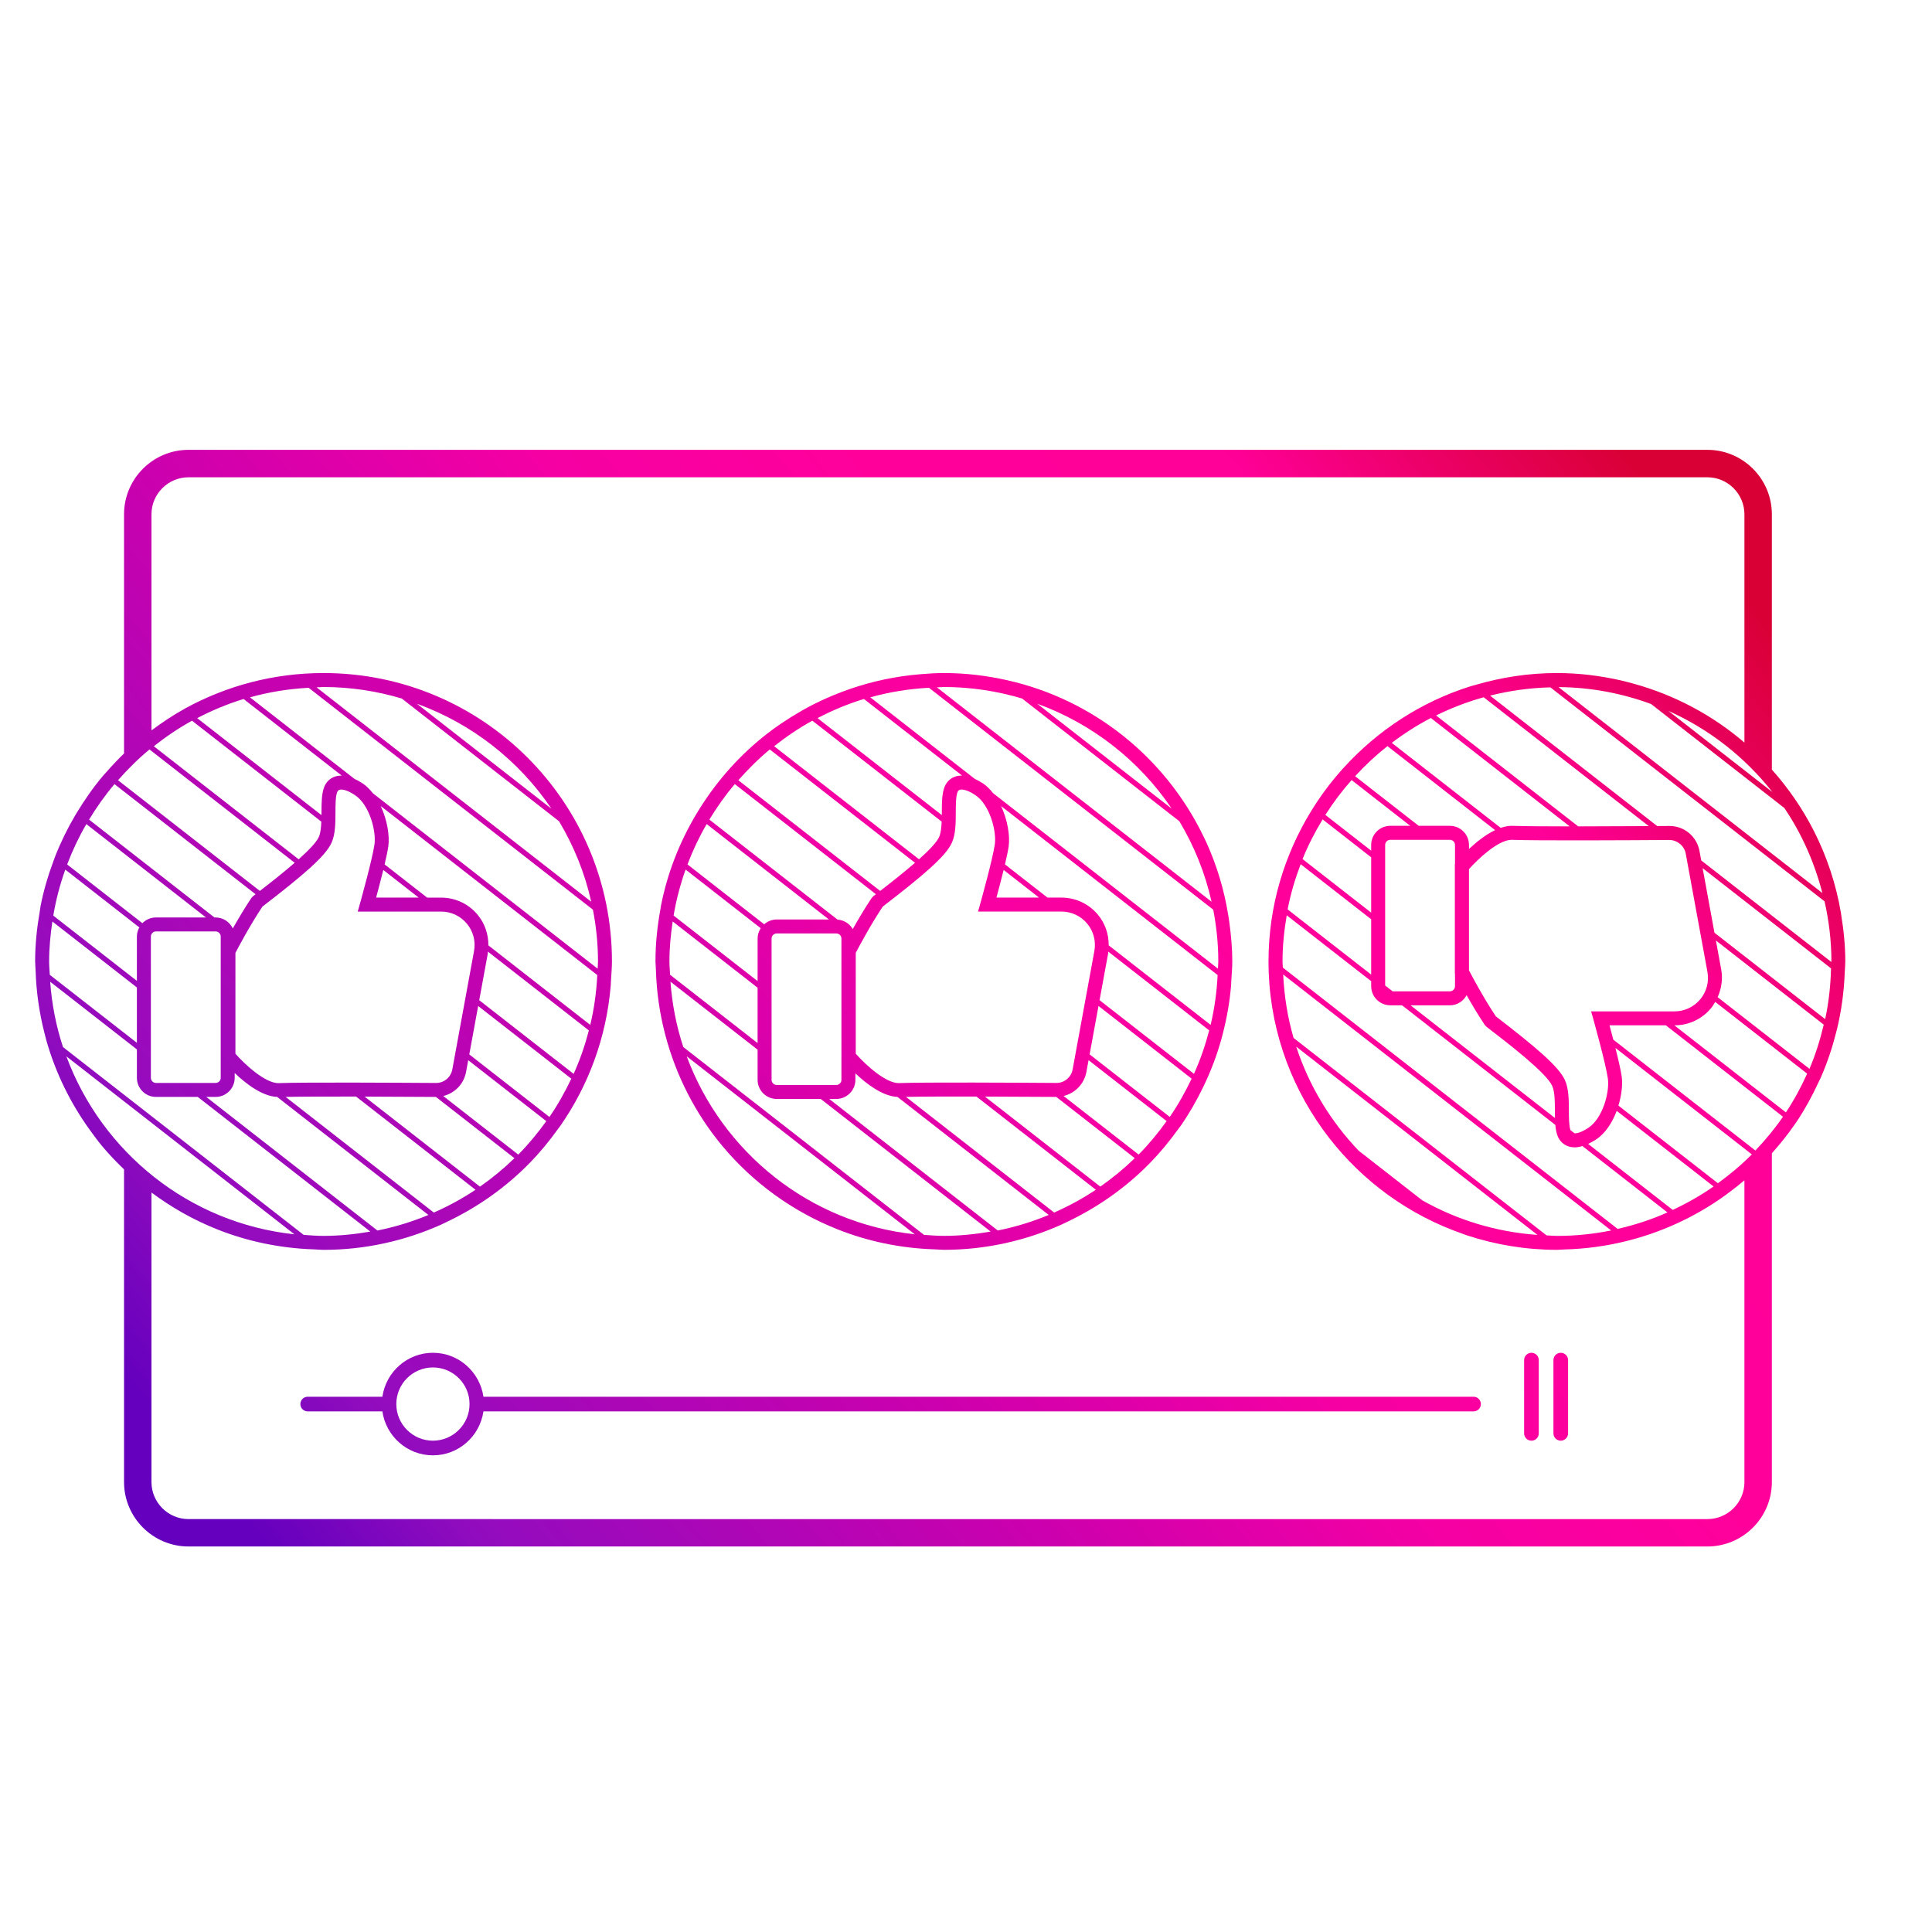 <?xml version="1.0" encoding="UTF-8"?>
<svg xmlns="http://www.w3.org/2000/svg" xmlns:xlink="http://www.w3.org/1999/xlink" id="Ebene_3" viewBox="0 0 150 150">
  <defs>
    <linearGradient id="Unbenannter_Verlauf_2" x1="34.949" y1="137.53" x2="139.215" y2="50.581" gradientUnits="userSpaceOnUse">
      <stop offset="0" stop-color="#6400be"></stop>
      <stop offset=".101" stop-color="#920cbe"></stop>
      <stop offset=".348" stop-color="#cc00ae"></stop>
      <stop offset=".527" stop-color="#f600a3"></stop>
      <stop offset=".664" stop-color="#ff009b"></stop>
      <stop offset=".823" stop-color="#ff0098"></stop>
      <stop offset="1" stop-color="#d90035"></stop>
    </linearGradient>
    <linearGradient id="Unbenannter_Verlauf_2-2" x1="55.077" y1="161.666" x2="159.343" y2="74.717" xlink:href="#Unbenannter_Verlauf_2"></linearGradient>
    <linearGradient id="Unbenannter_Verlauf_2-3" x1="56.01" y1="162.784" x2="160.276" y2="75.836" xlink:href="#Unbenannter_Verlauf_2"></linearGradient>
    <linearGradient id="Unbenannter_Verlauf_2-4" x1="19.741" y1="119.292" x2="124.007" y2="32.344" xlink:href="#Unbenannter_Verlauf_2"></linearGradient>
    <linearGradient id="Unbenannter_Verlauf_2-5" x1="21.274" y1="121.131" x2="125.54" y2="34.182" xlink:href="#Unbenannter_Verlauf_2"></linearGradient>
    <linearGradient id="Unbenannter_Verlauf_2-6" x1="16.184" y1="96.009" x2="17.537" y2="94.88" xlink:href="#Unbenannter_Verlauf_2"></linearGradient>
  </defs>
  <path d="m114.407,108.442H37.534c-.279-1.924-1.923-3.412-3.923-3.412s-3.644,1.488-3.923,3.412h-5.798c-.314,0-.569.254-.569.569s.254.569.569.569h5.798c.279,1.924,1.923,3.412,3.923,3.412s3.644-1.488,3.923-3.412h76.873c.314,0,.568-.254.568-.569s-.254-.569-.568-.569Zm-80.795,3.412c-1.568,0-2.843-1.275-2.843-2.843,0-1.568,1.275-2.843,2.843-2.843s2.843,1.275,2.843,2.843c0,1.568-1.275,2.843-2.843,2.843Z" style="fill:url(#Unbenannter_Verlauf_2);"></path>
  <path d="m118.901,105.03c-.314,0-.569.254-.569.569v5.686c0,.314.254.569.569.569s.569-.254.569-.569v-5.686c0-.314-.254-.569-.569-.569Z" style="fill:url(#Unbenannter_Verlauf_2-2);"></path>
  <path d="m121.176,105.03c-.314,0-.568.254-.568.569v5.686c0,.314.254.569.568.569.314,0,.569-.254.569-.569v-5.686c0-.314-.254-.569-.569-.569Z" style="fill:url(#Unbenannter_Verlauf_2-3);"></path>
  <path d="m50.913,75.076c.006.087.01.173.013.261.051,1.662.284,3.274.678,4.825.017.067.035.134.052.202.849,3.216,2.374,6.154,4.446,8.632,0,0,0.0 0.0 0.0 0l0.0 0c2.37,2.834,5.431,5.061,8.92,6.448 0.0 0.0.001 0.0.001 0-0,0-0-0-0-0,2.332.927,4.855,1.465,7.496,1.554.08.003.16.007.24.012.176.004.347.026.524.026,3.248,0,6.327-.707,9.113-1.951l0.0 0c.138-.062.271-.132.407-.196v-0c2.421-1.141,4.611-2.687,6.463-4.576q0,0,0-0c.791-.807,1.511-1.681,2.174-2.6h0c.035-.048.07-.095.106-.142.036-.051.076-.098.112-.149.008-.011.017-.022.025-.033.648-.934,1.214-1.926,1.716-2.957h0c.021-.043.041-.086.062-.129.557-1.16,1.018-2.372,1.369-3.632.017-.063.033-.126.049-.189.015-.061.031-.122.047-.182.32-1.226.546-2.487.654-3.785h0c.014-.163.015-.33.025-.495l-0-0c.028-.457.069-.91.069-1.374,0-1.037-.095-2.049-.231-3.048v-0c-.013-.098-.03-.194-.044-.292-.015-.097-.029-.195-.044-.292l-0-0c-.323-1.973-.895-3.857-1.698-5.621-.087-.192-.181-.379-.273-.567-2.945-6.016-8.492-10.514-15.189-12.014-1.582-.355-3.222-.557-4.911-.557-.624,0-1.236.043-1.847.093l-0-0c-.001 0-.001 0-.002 0-1.868.153-3.667.537-5.377,1.121-.002.001-.003.001-.005.002-1.314.449-2.573,1.009-3.764,1.682-.045.028-.091.057-.137.083-1.032.593-2.018,1.258-2.939,2.003-0.0 0-.001.001-.001.001-2.052,1.661-3.789,3.683-5.148,5.961-.021.035-.043.069-.064.105-1.261,2.139-2.188,4.495-2.682,7.013-.015.075-.024.153-.035.23-.246,1.33-.392,2.696-.392,4.098,0,.053.008.103.008.156.001.092.008.183.014.274Zm2.403,6.936l17.704,13.817c-8.166-.866-14.947-6.372-17.704-13.817Zm19.966,13.94c-.522,0-1.033-.041-1.546-.078l-18.685-14.582c-.532-1.615-.867-3.315-.996-5.073l6.765,5.279v2.342c0,.818.665,1.483,1.483,1.483h3.418l13.193,10.296c-1.183.204-2.392.333-3.632.333Zm-13.377-12.113v-10.968c0-.219.179-.398.398-.398h4.627c.219,0,.398.179.398.398v10.968c0,.219-.179.398-.398.398h-4.627c-.219,0-.398-.179-.398-.398Zm17.56,11.695l-13.085-10.212h.55c.818,0,1.483-.665,1.483-1.483v-.502c.841.799,2.105,1.778,3.267,1.827l11.743,9.164c-1.264.525-2.587.932-3.958,1.207Zm4.946-24.762c.773,0,1.501.341,1.996.934.495.594.698,1.371.558,2.132l-1.686,9.191c-.111.61-.639,1.05-1.254,1.05h-.008c-3.017-.02-10.246-.063-12.211.012-.013.001-.025.001-.038.001-.972,0-2.493-1.337-3.328-2.284v-7.829c.233-.447,1.119-2.119,2.096-3.592,3.113-2.397,4.891-3.9,5.366-4.955.3-.665.303-1.533.305-2.373.002-.61.004-1.242.139-1.573.054-.131.147-.16.178-.17.091-.025.453-.083,1.201.416,1.133.755,1.659,2.809,1.51,3.835-.168,1.16-1.097,4.482-1.106,4.516l-.193.689h6.475Zm-5.047-1.085c.151-.556.366-1.368.557-2.145l2.748,2.145h-3.305Zm4.48,24.454l-5.716-4.461-5.789-4.518c1.185-.026,3.29-.031,5.47-.027l4.018,3.135,5.254,4.101c-1.02.681-2.104,1.27-3.237,1.769Zm3.583-2.013l-8.957-6.991c2.121.006,4.228.018,5.538.027h.001l6.094,4.756c-.83.806-1.724,1.544-2.676,2.208Zm2.974-2.489l-5.826-4.547c.89-.214,1.599-.927,1.773-1.866l.168-.915,3.517,2.745,2.544,1.986c-.661.92-1.381,1.795-2.176,2.597Zm2.419-2.922l-1.981-1.546-4.241-3.31.689-3.759,7.231,5.644c-.493,1.037-1.052,2.034-1.699,2.971Zm1.879-3.344l-7.329-5.72.664-3.619c.009-.05.004-.1.011-.151l7.836,6.116c-.303,1.166-.695,2.294-1.182,3.374Zm1.292-3.802l-7.912-6.174c.007-.864-.275-1.708-.839-2.383-.701-.842-1.732-1.325-2.829-1.325h-1.084l-3.302-2.577c.129-.546.235-1.045.285-1.385.119-.822-.08-2.065-.587-3.146l16.813,13.121c-.065,1.326-.246,2.619-.544,3.871Zm-3.02-16.787l-5.245-4.093-5.195-4.054c4.282,1.556,7.936,4.426,10.44,8.148Zm-17.689-9.445c2.111,0,4.146.319,6.073.894l12.211,9.53c1.143,1.912,2,4.01,2.499,6.246l-9.196-7.177-12.128-9.465c.182-.005.359-.027.541-.027Zm-1.16.059l4.116,3.213,17.957,14.014c.25,1.303.393,2.645.393,4.021,0,.189-.023.372-.028.56l-17.455-13.622c-.23-.291-.483-.556-.778-.753-.226-.15-.441-.267-.651-.363l-8.108-6.328c1.461-.408,2.985-.657,4.553-.742Zm-5.049.87l7.623,5.949c-.172-.003-.337.015-.491.063-.397.123-.705.406-.863.798-.214.528-.217,1.232-.219,1.979-0.0.075-.002.151-.002.226l-9.649-7.53c1.146-.598,2.347-1.101,3.602-1.485Zm-4.003,1.686l10.039,7.834c-.017.466-.061.898-.197,1.199-.188.417-.798,1.044-1.561,1.726l-11.247-8.777c.932-.736,1.918-1.407,2.965-1.982Zm-3.302,2.234l11.273,8.798c-.861.746-1.855,1.529-2.704,2.186l-11.013-8.595c.755-.855,1.563-1.663,2.444-2.389Zm-2.718,2.689l10.955,8.55c-.066.051-.14.108-.203.156l-.121.128c-.555.83-1.071,1.707-1.474,2.422-.241-.416-.675-.701-1.181-.735l-5.113-3.99-4.838-3.775c.589-.97,1.242-1.895,1.973-2.756Zm-2.185,3.104l9.491,7.407h-4.053c-.374,0-.712.144-.973.373l-5.954-4.647c.414-1.09.91-2.137,1.49-3.134Zm-1.636,3.533l5.832,4.551c-.151.233-.241.509-.241.806v3.302l-6.522-5.09c.208-1.23.521-2.42.931-3.569Zm-1.002,4.028l6.592,5.145v4.296l-3.545-2.767-3.247-2.534c-.017-.346-.053-.687-.053-1.037,0-1.057.103-2.087.252-3.103Z" style="fill:url(#Unbenannter_Verlauf_2-4);"></path>
  <path d="m142.946,70.985l0.0 0c-.008-.045-.014-.091-.021-.136-.383-2.239-1.094-4.362-2.089-6.321q0-0-0-0c-.882-1.737-1.984-3.337-3.269-4.776v-19.819c0-2.762-2.246-5.008-5.008-5.008H14.638c-2.762,0-5.008,2.246-5.008,5.008v18.568c-.465.447-.907.916-1.333,1.401-.089.102-.186.197-.273.301v0c-.767.907-1.45,1.883-2.068,2.906-.04.066-.081.131-.12.197-.601,1.019-1.123,2.086-1.559,3.2-.038.102-.074.204-.112.306-.423,1.132-.773,2.298-1.01,3.507-.03.151-.044.307-.07.459h0c-.22,1.259-.357,2.546-.357,3.868,0,.053.008.103.008.156v-0c.001.18.022.356.027.535v0c.051,1.662.284,3.274.678,4.825.054.215.105.431.165.643v0l0.0 0c.72,2.52,1.871,4.852,3.368,6.924v0l-0-0c.001.002.003.003.004.005.31.429.621.856.96,1.261 0.0 0.0.001.001.001.001l.001.001c.528.631,1.097,1.225,1.69,1.794v24.271c0,2.762,2.246,5.008,5.008,5.008h117.921c2.762,0,5.008-2.246,5.008-5.008v-25.522c.615-.688,1.197-1.405,1.724-2.166 0-0.0 0-0.0 0-0.0.077-.111.156-.22.231-.332q0-0.0 0-.001c.632-.949,1.178-1.956,1.661-2.999.021-.045.043-.089.064-.134.033-.072.071-.14.103-.212.004-.009.009-.018.013-.027.498-1.13.892-2.312,1.2-3.53.001-.006.003-.011.004-.017.024-.09.048-.179.069-.269l-0-0c.332-1.39.529-2.828.587-4.305.001-.015.002-.03.002-.045.011-.286.043-.566.043-.855,0-1.25-.128-2.467-.325-3.661Zm-1.457-1.651l-20.486-15.988c2.526.015,4.94.488,7.187,1.313l10.346,8.075c1.344,1.985,2.337,4.217,2.952,6.6Zm-3.877-7.836l-8.075-6.302c3.18,1.421,5.945,3.597,8.075,6.302Zm-126.005-3.31l11.273,8.798c-.861.746-1.854,1.529-2.704,2.186l-11.013-8.595c.755-.855,1.563-1.663,2.444-2.389Zm25.713.827l6.084,4.748c1.143,1.912,2,4.01,2.499,6.246l-7.314-5.708-14.01-10.934c.182-.005.359-.027.542-.027,2.111,0,4.146.319,6.073.894l6.127,4.781Zm-4.951-4.378c4.282,1.556,7.937,4.427,10.441,8.148l-10.441-8.148Zm13.666,15.989c.25,1.303.393,2.645.393,4.021,0,.189-.023.372-.028.56l-17.455-13.623c-.23-.291-.483-.556-.778-.752-.226-.15-.441-.267-.651-.363l-8.108-6.328c1.461-.408,2.984-.657,4.553-.742l22.074,17.227Zm-29.296,14.539c.818,0,1.483-.665,1.483-1.483v-.373c.84.804,2.12,1.806,3.297,1.856l2.68,2.092,9.062,7.072c-1.264.525-2.587.932-3.958,1.207l-13.289-10.371h.724Zm-4.627-1.085c-.219,0-.398-.179-.398-.398v-10.968c0-.219.179-.398.398-.398h4.627c.219,0,.398.179.398.398v10.968c0,.219-.179.398-.398.398h-4.627Zm22.137-13.306c.773,0,1.501.341,1.996.934.495.594.698,1.371.558,2.132l-1.686,9.191c-.111.61-.639,1.05-1.254,1.05h-.008c-3.016-.019-10.245-.063-12.211.012-.013.001-.025.001-.038.001-.972,0-2.493-1.337-3.328-2.284v-7.829c.233-.447,1.119-2.119,2.096-3.592,3.113-2.397,4.891-3.9,5.366-4.955.3-.665.303-1.533.305-2.373.002-.61.004-1.242.139-1.573.054-.131.147-.16.178-.17.09-.025.452-.083,1.201.416,1.133.755,1.659,2.809,1.51,3.835-.168,1.16-1.097,4.482-1.106,4.516l-.193.689h6.475Zm-5.047-1.085c.151-.556.366-1.368.557-2.145l1.406,1.098,1.342,1.047h-3.305Zm-1.236,19.993l-5.789-4.518c1.185-.026,3.29-.031,5.47-.027l9.272,7.236c-1.02.681-2.104,1.27-3.237,1.769l-5.716-4.461Zm.342-4.543c2.122.006,4.229.018,5.538.027h.001l6.094,4.756c-.83.806-1.724,1.544-2.676,2.208l-8.957-6.991Zm6.105-.045c.89-.214,1.599-.927,1.772-1.866l.168-.915,6.062,4.731c-.661.92-1.381,1.795-2.176,2.597l-5.826-4.547Zm2.023-3.231l.689-3.758,7.232,5.644c-.493,1.036-1.052,2.034-1.699,2.971l-6.222-4.856Zm.772-4.208l.664-3.619c.009-.05.004-.1.011-.151l7.837,6.116c-.303,1.166-.695,2.294-1.182,3.374l-7.329-5.72Zm.709-4.257c.007-.864-.275-1.708-.839-2.383-.701-.842-1.732-1.325-2.829-1.325h-1.084l-3.303-2.578c.129-.546.235-1.045.285-1.385.119-.822-.08-2.066-.587-3.147l16.813,13.121c-.065,1.326-.246,2.619-.544,3.871l-7.912-6.175Zm-11.383-13.179c-.172-.003-.337.015-.491.063-.397.123-.705.406-.863.798-.214.528-.217,1.232-.219,1.979-0.0.075-.002.151-.002.226l-9.649-7.53c1.146-.598,2.347-1.101,3.602-1.485l7.623,5.949Zm-1.587,3.571c-.017.466-.061.899-.197,1.199-.188.417-.798,1.043-1.561,1.726l-11.246-8.777c.932-.736,1.917-1.407,2.965-1.982l10.038,7.834Zm-16.058-2.911l10.955,8.55c-.066.051-.14.108-.203.156l-.121.128c-.542.811-1.046,1.665-1.445,2.371-.238-.502-.746-.853-1.337-.853h-.088l-9.734-7.597c.589-.97,1.242-1.895,1.973-2.756Zm-2.185,3.104l9.287,7.248h-3.88c-.413,0-.787.171-1.056.444l-1.253-.978-4.588-3.581c.414-1.09.91-2.137,1.49-3.134Zm-1.636,3.533l2.693,2.102,3.057,2.386c-.117.212-.19.452-.19.711v3.438l-.697-.544-5.794-4.522c.208-1.229.521-2.42.931-3.569Zm-1.254,7.131c0-1.057.103-2.087.252-3.103l6.562,5.121v4.296l-6.762-5.277c-.017-.346-.053-.687-.053-1.037Zm.08,1.573l6.735,5.256v2.206c0,.818.665,1.483,1.483,1.483h3.244l13.397,10.455c-1.183.204-2.392.333-3.632.333-.522,0-1.034-.041-1.546-.078l-18.684-14.582c-.532-1.615-.867-3.315-.996-5.074Zm1.26,5.794l8.828,6.89,8.876,6.927c-8.166-.866-14.947-6.371-17.704-13.816Zm130.284,33.05c0,1.587-1.292,2.878-2.878,2.878H14.638c-1.587,0-2.878-1.291-2.878-2.878v-22.478c1.559,1.163,3.266,2.131,5.1,2.86l0.0 0v-0c2.332.927,4.855,1.465,7.496,1.554.028.001.055.003.083.004.228.007.451.034.681.034,3.248,0,6.327-.707,9.113-1.951v0c.138-.062.271-.132.407-.196,2.421-1.141,4.611-2.687,6.463-4.576q0,0,0-0c.806-.822,1.539-1.712,2.211-2.65.069-.092.14-.181.205-.275l-0-0c2.177-3.137,3.565-6.854,3.898-10.875h0c.014-.163.015-.33.025-.495.028-.457.069-.91.069-1.374,0-12.366-10.025-22.391-22.391-22.391-3.902,0-7.567,1.002-10.762,2.756-.023.013-.046.028-.068.042-.886.491-1.723,1.053-2.53,1.655v-16.774c0-1.587,1.291-2.878,2.878-2.878h117.921c1.587,0,2.878,1.292,2.878,2.878v17.72c-2.465-2.114-5.394-3.69-8.615-4.576l-0-0c-.326-.09-.651-.177-.983-.253l0.0 0c-1.597-.362-3.253-.57-4.96-.57-2.181,0-4.282.327-6.275.908v-0c-.001 0-.002.001-.003.001-.16.047-.323.084-.481.135-0,0-.001 0-.001 0h0c-3.804,1.204-7.152,3.408-9.776,6.287-.091.1-.184.199-.273.301v0c-.834.949-1.584,1.967-2.249,3.048-.001.001-.002.003-.003.004-2.099,3.409-3.331,7.41-3.331,11.707,0,4.863,1.567,9.351,4.201,13.023l0.0 0h0c2.515,3.506,6.011,6.249,10.094,7.835.172.065.346.126.518.19.207.076.41.158.62.227,0,0,0-0-0-0l-0-0c2.185.714,4.511,1.112,6.934,1.115h0c.008,0,.016.001.025.001.101,0,.2-.008.299-.015s.199-.012.299-.015l-0-0c1.617-.043,3.187-.259,4.701-.627l0.0 0h0c.166-.04.331-.083.495-.127l-0-0c1.301-.348,2.552-.808,3.748-1.373.136-.064.271-.129.406-.195,1.089-.542,2.127-1.166,3.107-1.871h0c.114-.082.224-.168.336-.252.397-.298.79-.6,1.166-.923v23.424Zm-11.711-35.854c.01.034.939,3.356,1.106,4.516.15,1.026-.375,3.079-1.509,3.835-.555.369-.895.434-1.073.432l-.324-.253c-.113-.344-.119-.93-.121-1.505-.002-.84-.005-1.708-.305-2.374-.476-1.054-2.254-2.558-5.366-4.954-.965-1.454-1.838-3.098-2.084-3.569v-7.862c.655-.734,2.251-2.273,3.313-2.273.013,0,.026,0,.04.001,1.963.074,9.193.033,12.211.012h.008c.283,0,.542.101.755.26l.093.072c.204.184.354.428.407.716l1.687,9.192c.14.761-.064,1.537-.558,2.132-.495.593-1.223.934-1.996.934h-6.476l.193.689Zm-23.294,1.375c-.458-1.575-.727-3.225-.807-4.926l25.465,19.874c-1.362.274-2.769.422-4.21.422-.272,0-.537-.031-.807-.041l-19.641-15.329Zm18.937,15.293c-3.237-.229-6.275-1.173-8.955-2.692l-4.925-3.843c-2.174-2.276-3.852-5.025-4.853-8.084l18.732,14.619Zm-19.771-20.754c-.004-.16-.024-.315-.024-.476,0-1.224.127-2.417.326-3.585l6.557,5.117v.387c0,.818.665,1.483,1.483,1.483h.913l9.579,7.475,2.323,1.813c.028.323.081.622.184.877.159.392.465.676.862.798.146.046.3.068.462.068.187,0,.388-.04.595-.101l6.604,5.154c-1.233.545-2.527.972-3.869,1.277l-25.995-20.288Zm16.481-10.674c-.756.359-1.479.947-2.029,1.466v-.316c0-.818-.665-1.483-1.483-1.483h-2.42l-.477-.372-4.46-3.481c.775-.843,1.61-1.627,2.51-2.337l8.359,6.524Zm-8.023-6.776c.954-.723,1.964-1.372,3.033-1.929l5.935,4.632,4.847,3.783c-1.927-.001-3.626-.012-4.428-.043-.305-.012-.618.051-.931.157l-2.584-2.017-5.873-4.583Zm4.909,17.926v.968c0,.219-.179.398-.398.398h-4.445l-.58-.453v-10.913c0-.219.179-.398.398-.398h4.627c.219,0,.398.179.398.398v1.473l-.012.014v8.491l.012.023Zm-.398,2.451c.564,0,1.049-.32,1.3-.785.394.696.886,1.526,1.414,2.317l.121.128c1.74,1.338,4.65,3.579,5.109,4.595.206.456.208,1.206.21,1.931.001.192.002.381.006.565l-11.215-8.752h3.055Zm-3.078-13.935h-1.549c-.818,0-1.483.665-1.483,1.483v.447l-3.558-2.777c.608-.957,1.289-1.859,2.038-2.705l4.553,3.553Zm-3.032,2.444v4.296l-5.328-4.159c.434-1.075.961-2.1,1.558-3.08l3.77,2.943Zm0,4.81v4.296l-6.487-5.062c.234-1.211.581-2.378,1.011-3.507l5.475,4.273Zm20.927,20.628l-4.083-3.187c.202-.094.408-.204.625-.348.733-.489,1.26-1.328,1.593-2.217l2.664,2.079,4.859,3.792c-.998.697-2.061,1.3-3.173,1.82l-2.485-1.94Zm-4.854-27.839l-11.034-8.611c1.176-.58,2.41-1.055,3.695-1.413l12.817,10.003c-1.59.01-3.601.019-5.479.021Zm10.848,27.707l-7.726-6.029c.251-.829.342-1.663.254-2.268-.074-.508-.274-1.366-.487-2.21l10.592,8.266c-.812.82-1.699,1.56-2.634,2.24Zm2.908-2.541l-3.688-2.878-7.342-5.73c-.108-.415-.212-.804-.295-1.112h4.375l9.094,7.097c-.643.933-1.365,1.805-2.144,2.622Zm2.371-2.96l-7.515-5.865-1.146-.894h.014c1.097,0,2.127-.483,2.829-1.325.129-.154.228-.325.328-.495l7.139,5.571c-.473,1.05-1.02,2.058-1.649,3.009Zm1.829-3.382l-4.595-3.586-2.534-1.977c.301-.671.41-1.419.275-2.16l-.412-2.243,8.374,6.536c-.28,1.182-.64,2.333-1.108,3.431Zm1.219-3.859l-8.595-6.707-.92-5.014,5.181,4.043,4.789,3.738c-.034,1.347-.181,2.666-.455,3.941Zm.48-4.436l-2.55-1.99-7.554-5.896-.135-.735c-.207-1.126-1.181-1.939-2.321-1.939h-.018c-.278.002-.601.004-.943.006l-12.976-10.127c1.506-.379,3.07-.603,4.683-.641l21.286,16.612c.338,1.505.532,3.063.532,4.669,0,.014-.002.027-.002.04Z" style="fill:url(#Unbenannter_Verlauf_2-5);"></path>
  <polygon points="16.861 95.444 16.86 95.444 16.861 95.444 16.861 95.444" style="fill:url(#Unbenannter_Verlauf_2-6);"></polygon>
</svg>
